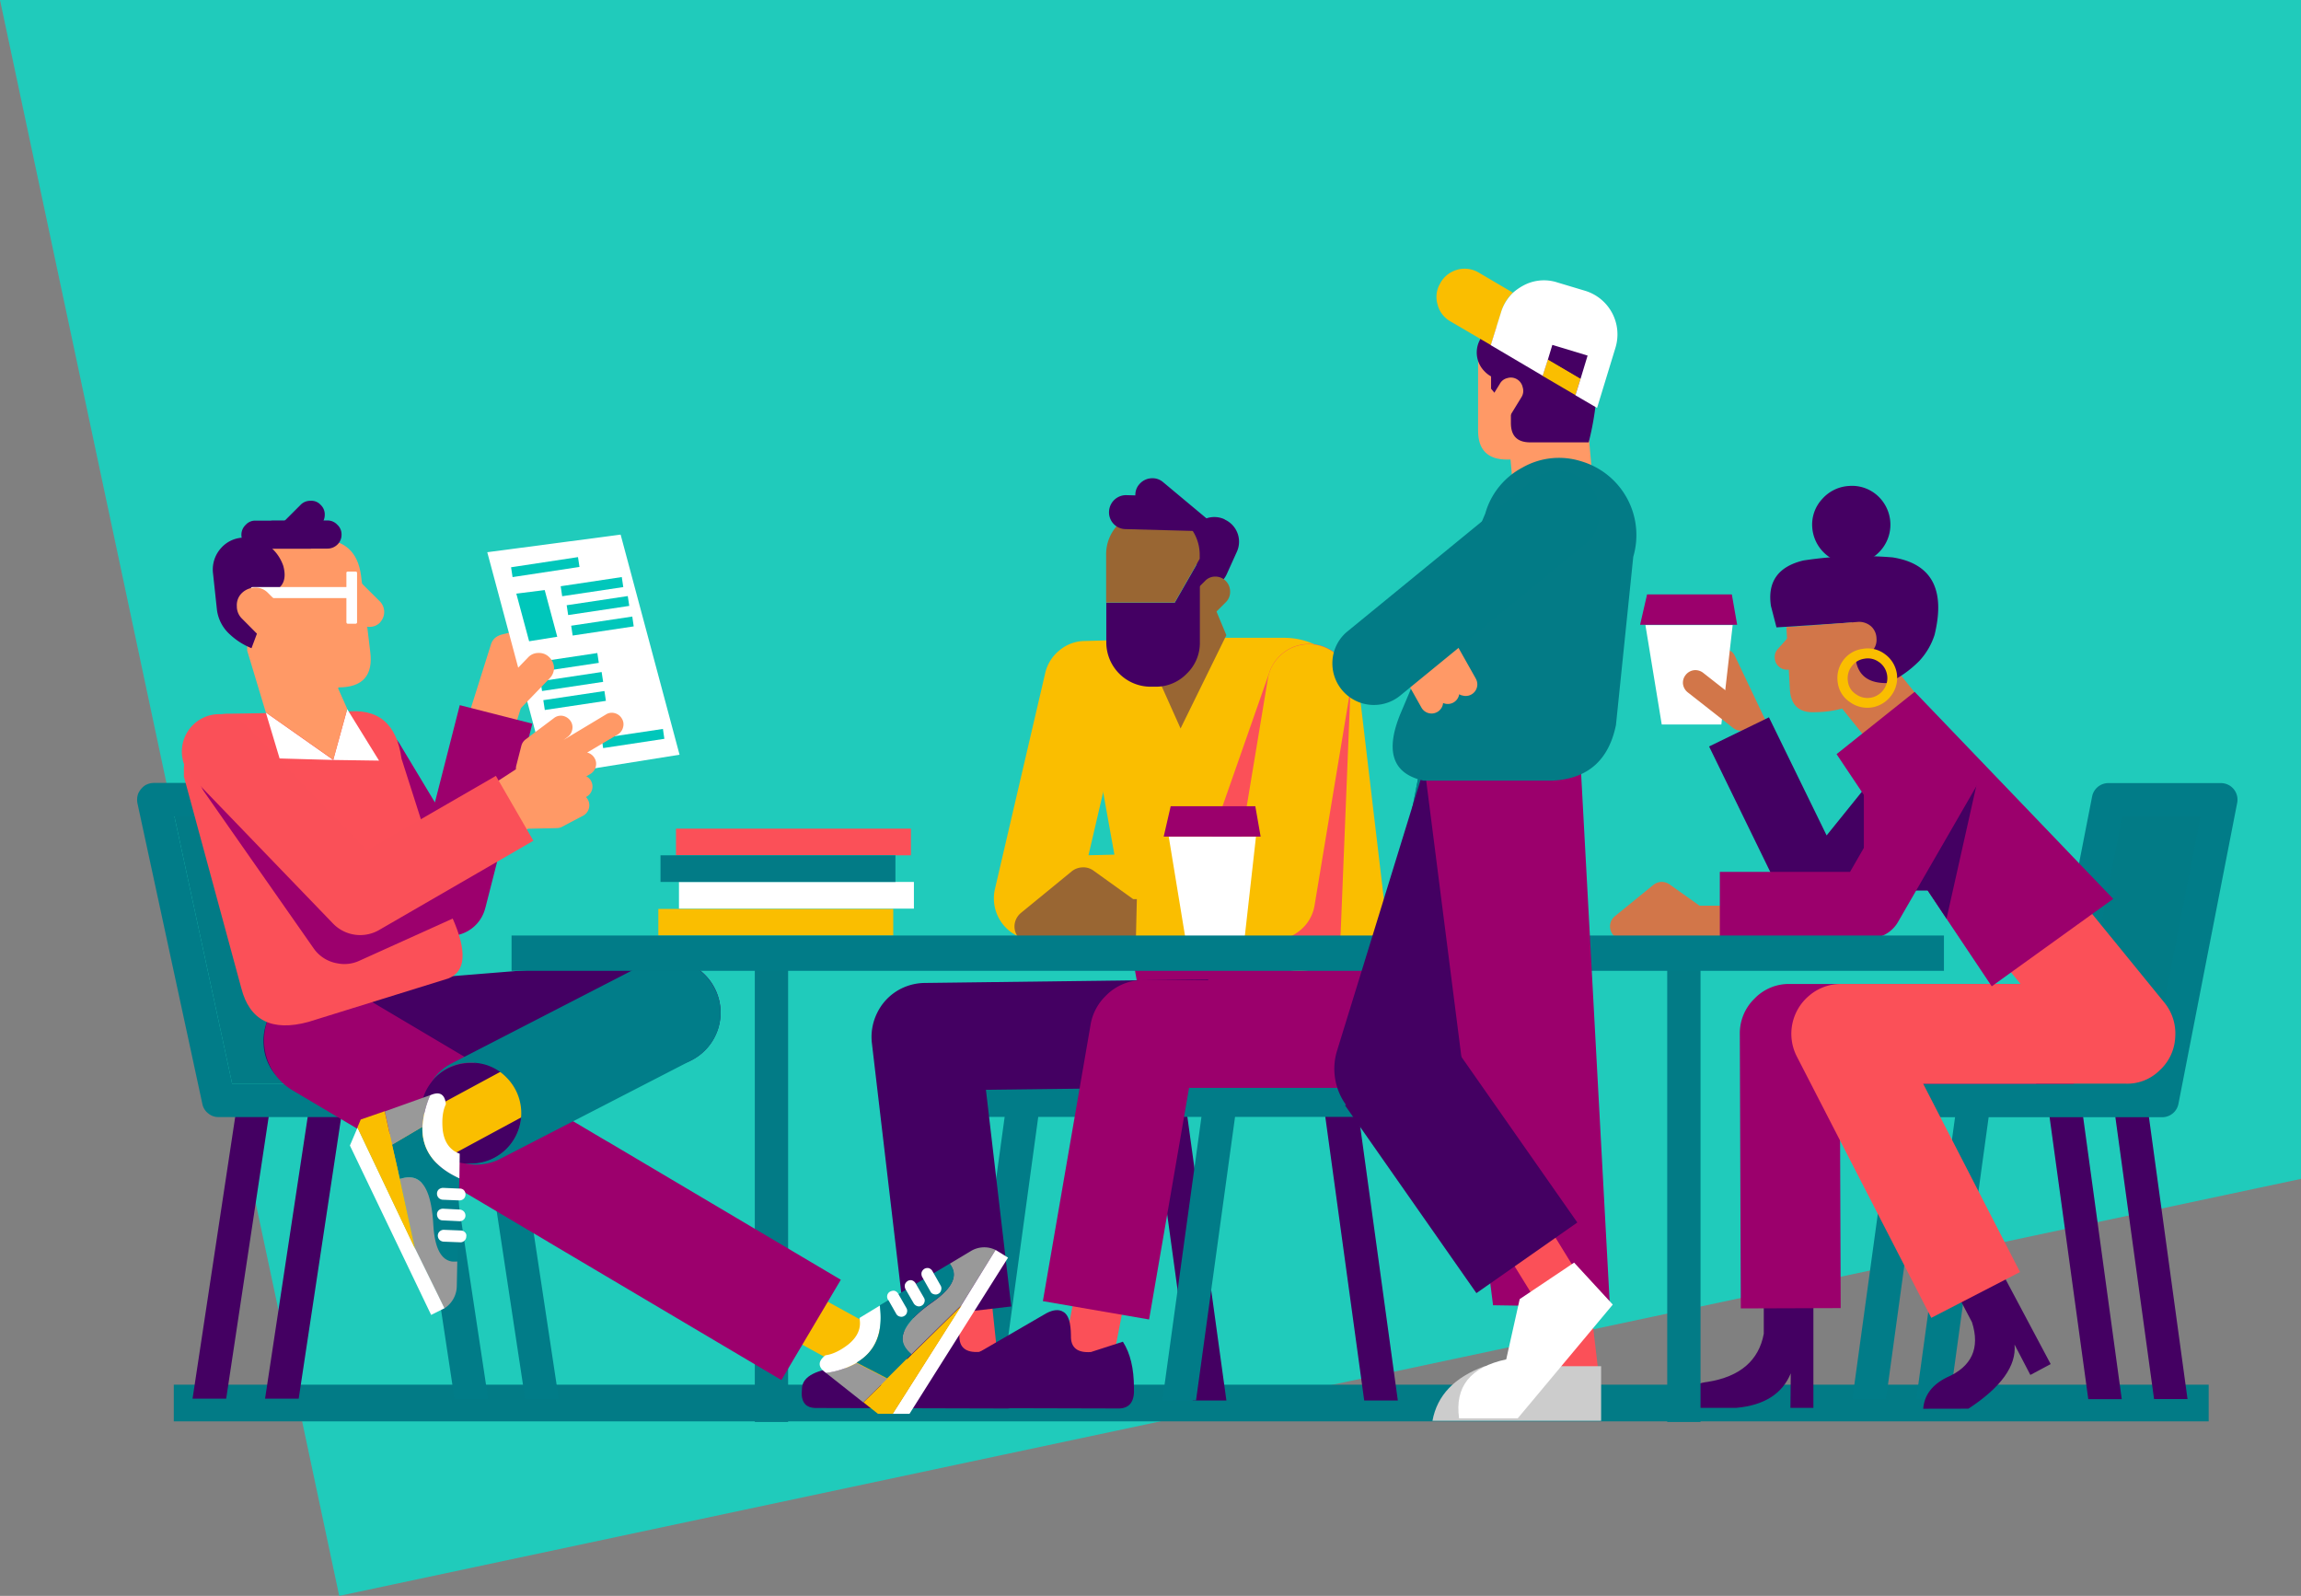 <?xml version="1.0" encoding="utf-8"?>
<svg xmlns="http://www.w3.org/2000/svg" id="Layer_1" data-name="Layer 1" viewBox="0 0 833.38 577.99">
  <rect x="0" y="0" width="833.38" height="577.99" fill="#808080" stroke="none"/>
  <title>Background</title>
  <polygon points="833.38 0 833.38 426.96 122.86 577.99 0 0 833.38 0" style="fill:#20cbbb"/>
  <path d="M799.94,514.78V501.5h-737v13.28Z" style="fill:#027b86"/>
  <path d="M626.94,235.85a5.87,5.87,0,0,0-2.18-.85l-14.41-1.44a4.47,4.47,0,0,0-3.31,1,4.33,4.33,0,0,0-1.63,3.08,4,4,0,0,0,1,3.26,4.4,4.4,0,0,0,3.08,1.63l11.88,1.14,18.39,38.79a4.47,4.47,0,0,0,6,2.17,4.1,4.1,0,0,0,2.29-2.54,4.44,4.44,0,0,0-.18-3.49l-19.54-41.08A4.21,4.21,0,0,0,626.94,235.85Z" style="fill:#d27649"/>
  <path d="M623.44,262.39l4.1-36h-31.6l5.91,36Z" style="fill:#fff"/>
  <path d="M627.24,215.28h-30.7l-2.53,11h35.16Z" style="fill:#9b006c"/>
  <path d="M613.55,242.73a4.52,4.52,0,0,0-3,1.68,4.46,4.46,0,0,0-1,3.32,4.63,4.63,0,0,0,1.69,3l16.46,12.91a4.59,4.59,0,0,0,3.38,1,4.32,4.32,0,0,0,3-1.75,4.12,4.12,0,0,0,.91-3.31,4.65,4.65,0,0,0-1.69-3l-16.46-12.91A4.6,4.6,0,0,0,613.55,242.73Z" style="fill:#d27649"/>
  <path d="M677.83,231.33,659,246.47l27.86,34.62L705.69,266Z" style="fill:#d27649"/>
  <path d="M640.68,259.8,619,270.35l29.18,59.84a12.12,12.12,0,0,0,20.26,2.29l44.08-54.71-18.75-15.14-32.2,39.94Z" style="fill:#440062"/>
  <path d="M720.77,400.83l-11.94-1.63L694.05,506.69h12.18Zm-23.16,0-11.94-1.63L670.9,506.69h12.18Z" style="fill:#017c88"/>
  <path d="M756.34,506.75h12.12L753.75,399.26l-11.94,1.63ZM777.57,399.2l-11.94,1.63,14.53,105.86h12.12Z" style="fill:#440062"/>
  <path d="M804.34,289.66h-40.7L742.35,398.6h40.71Z" style="fill:#027b86"/>
  <path d="M757.72,288.5a6,6,0,0,1,5.92-4.88h40.7a6,6,0,0,1,5.92,7.19L789,399.75a6,6,0,0,1-5.92,4.88H685.19V392.56h52.2Zm-8,104.06h28.41L797,295.69H768.61Z" style="fill:#017c88;fill-rule:evenodd"/>
  <path d="M638.81,463.2v19.85c-1.8,9.71-8.62,15.56-20.32,17.43q-9,1-9.22,9.41h19.59q15.12-1.36,19.72-12.49l-.12,12.49h8.32V462.78Z" style="fill:#440062"/>
  <path d="M751.1,392.56V356.37H648.22a17.25,17.25,0,0,0-12.78,5.31,17.48,17.48,0,0,0-5.31,12.85l.36,99.35,36.18-.12-.3-81.2Z" style="fill:#9b006c"/>
  <path d="M712.93,510.19c11.88-7.78,17.42-15.56,16.7-23.22l5.73,11,7.36-3.93-22.07-41.5L705,461.33l9.22,17.55c3,9.41-.12,16.11-9.16,20-5.31,2.65-8.14,6.45-8.51,11.34Z" style="fill:#440062"/>
  <path d="M782.15,387.68a17.28,17.28,0,0,0,5.67-12,17.69,17.69,0,0,0-4-12.66l-27.62-33.9-28,22.86,3.62,4.4H666.92a17.46,17.46,0,0,0-11.4,4,18,18,0,0,0-4.71,22.32l48.67,94.59,32.14-16.59-35.1-68.23h73.21A16.64,16.64,0,0,0,782.15,387.68Z" style="fill:#fb5058"/>
  <path d="M693.45,250.57l-28.28,22.56,9.89,14.78v20.2a13.79,13.79,0,0,0,4.22,10.14,14,14,0,0,0,10.13,4.16h8.68l23.28,34.81,44-31.67Z" style="fill:#9b006c"/>
  <path d="M683,321a13.59,13.59,0,0,0,6.51,1.51h8.68L705,332.73l11.33-50.55-23.51-5.25Z" style="fill:#440062"/>
  <path d="M603.84,515V341.83H615.9V515Z" style="fill:#027b86;fill-rule:evenodd"/>
  <path d="M285.44,341.83H273.38V515h12.06Z" style="fill:#027b86"/>
  <path d="M506.33,369.64,503.44,345H409.91l4.22,23.65Z" style="fill:#9a006c"/>
  <path d="M397.85,238c-3.86,4.65-5.25,10.19-4.1,16.71L410,345H503.5l-10.68-90.36A27.64,27.64,0,0,0,483.11,238,26.6,26.6,0,0,0,465.33,231H413.47C406.89,231,401.71,233.32,397.85,238Z" style="fill:#fabe00"/>
  <path d="M429.32,399.2l-11.94,1.63L432,507.23h12.18Zm62.12,0-11.94,1.63,14.59,106.4h12.18Z" style="fill:#440062"/>
  <path d="M447.72,401.52l-11.94-1.63L421,507.2h12.18Zm-71.28,0-11.94-1.63L349.78,507.2H362Z" style="fill:#017c88"/>
  <path d="M525.87,282l-11.82-2.36-22,112.8H353.16v12.07H496.92a6.12,6.12,0,0,0,5.91-4.89Z" style="fill:#017c88"/>
  <path d="M356.06,441.79l-18,1.93,5.54,52.48,18-1.93Z" style="fill:#fb5058"/>
  <path d="M370.29,502.53q0-10.41-4-16.65l-11.58,3.74c-4.94.36-7.36-1.63-7.24-5.91.06-4.71-.78-7.54-2.65-8.57-1.57-1-3.62-.84-6.15.49L305,495.11c-9.29.84-14.17,3.32-14.53,7.48l-.12,2.35c.12,3.2,1.75,4.89,4.82,5l69.83.18Q370.74,509.86,370.29,502.53Z" style="fill:#440063"/>
  <path d="M438.07,393.71l-.48-39L335,356A19.59,19.59,0,0,0,324.7,359a19.23,19.23,0,0,0-7.12,8.08,19.59,19.59,0,0,0-1.81,10.62l11.76,100,38.72-4.53-9.17-78.48Z" style="fill:#440062"/>
  <path d="M412.68,443.42l-17.79-3.5-10.25,52.66,17.79,3.5Z" style="fill:#fb5058"/>
  <path d="M498.07,388.22a19.52,19.52,0,0,0-13.75-33.3l-70.13.06a18.76,18.76,0,0,0-13.75,5.73,19.07,19.07,0,0,0-5.55,11l-17.18,99.53,38.47,6.64L430.65,394h53.73A18.92,18.92,0,0,0,498.07,388.22Z" style="fill:#9b006c"/>
  <path d="M385.12,475.14c-1.57-1-3.62-.84-6.15.49l-33.59,19.48c-9.28.84-14.17,3.32-14.53,7.48l-.06,2.35c.12,3.2,1.75,4.89,4.82,5l69.83.18c3.8-.18,5.55-2.65,5.25-7.54,0-6.94-1.33-12.49-4-16.65l-11.58,3.74c-4.94.36-7.36-1.63-7.23-5.91C387.84,479.06,387,476.17,385.12,475.14Z" style="fill:#440063"/>
  <path d="M433.25,319.21a14.71,14.71,0,0,0,.6,11.52,14.34,14.34,0,0,0,6.51,6.82l22.49,12.06a14.79,14.79,0,0,0,7.06,2.06,14.51,14.51,0,0,0,10.85-4,14.35,14.35,0,0,0,4.83-10.5l3.56-88.25a14.44,14.44,0,0,0-3.26-10,14.88,14.88,0,0,0-9-5.43,15.11,15.11,0,0,0-17.06,9.77Z" style="fill:#fb5058"/>
  <path d="M452.18,245.68A15,15,0,0,0,436.74,231l-43.9,1.15a14.41,14.41,0,0,0-9.11,3.38,14.85,14.85,0,0,0-5.18,8.26L360.34,322a15.13,15.13,0,0,0,11.27,18.09,13.9,13.9,0,0,0,4.71.37l42.93-1.15-.84-30.16-24.18.6,11.15-47.83,32.21-.85a14.69,14.69,0,0,0,10.55-4.7A14.48,14.48,0,0,0,452.18,245.68Z" style="fill:#fabe00"/>
  <path d="M369.8,330.61a6.5,6.5,0,0,0-2.23,3.62,6.18,6.18,0,0,0,.55,4.16,6.07,6.07,0,0,0,3.07,3,6.2,6.2,0,0,0,4.16.36l5.73-1.45a6.4,6.4,0,0,0,6.27,5.13h25.27l17.49-.48a6.49,6.49,0,0,0,6.21-6.58,6,6,0,0,0-2.05-4.4,8.32,8.32,0,0,0-1.51-1.14c0-.25.06-.55.06-.79a6.35,6.35,0,0,0-1.87-4.52,6.12,6.12,0,0,0-4.52-1.87h-16L396,315.29a6.15,6.15,0,0,0-3.92-1.15,6.5,6.5,0,0,0-3.86,1.39Z" style="fill:#963"/>
  <path d="M448.56,310l-36.42-.84-.72,30.16,49.26,1.15a14.15,14.15,0,0,0,9.29-2.84,14.69,14.69,0,0,0,6.15-9.77l12.78-77a15.06,15.06,0,0,0-29.72-4.95Z" style="fill:#fabe00"/>
  <path d="M436.68,187.83a7.79,7.79,0,0,0-3.25,2.18v22.68A8.89,8.89,0,0,0,444.28,208l3.68-8.14a8.8,8.8,0,0,0-4.4-11.7v-.06A8.81,8.81,0,0,0,436.68,187.83Z" style="fill:#440063"/>
  <path d="M413.71,232.83l13.87,31,16.58-33.78-6-14.42Z" style="fill:#963"/>
  <path d="M444,210.45a5.22,5.22,0,0,0-3.8-1.62,5,5,0,0,0-3.8,1.62L429,217.81a5.24,5.24,0,0,0,0,7.6v.06a5.38,5.38,0,0,0,7.6,0l7.36-7.35a5.23,5.23,0,0,0,1.57-3.8A5.48,5.48,0,0,0,444,210.45Z" style="fill:#963"/>
  <path d="M412.62,175.41a5.74,5.74,0,0,0-1.38,4.46,5.67,5.67,0,0,0,2.17,4.16l18.93,15.87a6,6,0,0,0,4.52,1.39,6.12,6.12,0,0,0,5.55-6.64,6.2,6.2,0,0,0-2.23-4.22l-18.93-15.81a5.91,5.91,0,0,0-4.53-1.38A6.13,6.13,0,0,0,412.62,175.41Z" style="fill:#440063"/>
  <path d="M429.87,243.93a15.35,15.35,0,0,0,4.7-11.28V202.43l-9.1,15.87H400.68v14.41a16.08,16.08,0,0,0,16,16h2A15.51,15.51,0,0,0,429.87,243.93Z" style="fill:#440063"/>
  <path d="M405.32,189.64a15.39,15.39,0,0,0-4.7,11.28v17.32h24.79l9.1-15.87v-1.45a16,16,0,0,0-16-16h-2A15.83,15.83,0,0,0,405.32,189.64Z" style="fill:#963"/>
  <path d="M408,179.33a6.16,6.16,0,0,0-4.4,1.69,6.25,6.25,0,0,0-1.93,4.34,6.06,6.06,0,0,0,6,6.27l24.66.67a7.85,7.85,0,0,0,1.21-.06l-9.53-12.49Z" style="fill:#440063"/>
  <path d="M525.87,282l-11.82-2.36-22,112.8H492v12.07H497a6.12,6.12,0,0,0,5.91-4.89Z" style="fill:#017c88"/>
  <path d="M604.68,320.3a5.19,5.19,0,0,0-2.95-.91,5.07,5.07,0,0,0-2.9,1.09L584.9,331.82a4.65,4.65,0,0,0-1.68,2.72,4.74,4.74,0,0,0,2.71,5.3,4.31,4.31,0,0,0,3.14.3l4.28-1.08a4.76,4.76,0,0,0,1.32,2.47,4.63,4.63,0,0,0,3.38,1.39h19l13.2-.36a5.17,5.17,0,0,0,3.38-1.51,4.86,4.86,0,0,0,1.33-3.44,4.69,4.69,0,0,0-1.51-3.32,7,7,0,0,0-1.15-.84v-.6a4.65,4.65,0,0,0-1.38-3.38,4.48,4.48,0,0,0-3.38-1.45h-12Z" style="fill:#d27649"/>
  <path d="M717.39,282l-20.93-12.07-26.41,45.84H622.89V339.9h54.16a11.72,11.72,0,0,0,6-1.63,11.83,11.83,0,0,0,4.4-4.4Z" style="fill:#9b006c"/>
  <path d="M186.13,399.14,174.19,401l16,105.62h12.18Zm-25.57,0L148.62,401l16,105.62h12.18Z" style="fill:#017c88"/>
  <path d="M124.13,401l-11.88-1.81L96,506.57h12.18Zm-26.29,0L86,399.14,69.74,506.57H81.92Z" style="fill:#440062"/>
  <path d="M50.08,287.36a6.55,6.55,0,0,0-.3,3.56L73.3,399.86a5.68,5.68,0,0,0,2.11,3.38,5.62,5.62,0,0,0,3.8,1.33H187.27V392.5H129L106.59,288.33a5.79,5.79,0,0,0-2.11-3.44,5.73,5.73,0,0,0-3.74-1.33h-45a6.24,6.24,0,0,0-3.38,1A7.29,7.29,0,0,0,50.08,287.36Zm13.09,8.33H95.79l20.87,96.87H84.09Z" style="fill:#017c88"/>
  <path d="M95.79,295.69H63.17l20.92,96.87h32.63Z" style="fill:#027b86"/>
  <path d="M201.14,226.74a5.2,5.2,0,0,0-4.1-.66l-15.32,3.74a6.44,6.44,0,0,0-2.47,1.26,5.38,5.38,0,0,0-1.45,2.36l-14.89,47.29a5.58,5.58,0,0,0,.36,4.16,5.2,5.2,0,0,0,3.2,2.66,4.88,4.88,0,0,0,4.1-.37c.12-.06.18-.12.24-.12a5.46,5.46,0,0,0,8.92-2.29L194.45,238l5.12-1.27a5.41,5.41,0,0,0,4-6.51A5.1,5.1,0,0,0,201.14,226.74Z" style="fill:#f96"/>
  <path d="M224.78,193.62,176.48,200l21.7,81,47.94-7.66Z" style="fill:#fff"/>
  <path d="M197.28,213.71,187,215l4.64,17.25,10.19-1.63Z" style="fill:#00c7bb"/>
  <path d="M203.07,212.32l.54,3.62,22.13-3.31L225.2,209Zm2.17,6.88.54,3.56,22.13-3.32-.54-3.56Zm11.64,20.87-.54-3.56-22.13,3.32.54,3.56Zm1.57,6.88-.55-3.56-22.13,3.32.55,3.56Zm1,6.88-.54-3.56-22.13,3.31.54,3.56Zm21.17,13.75L240.1,264l-22.2,3.32.55,3.62Zm-11.1-40.72L229,223.3l-22.13,3.32.54,3.56ZM185.1,205.45l.54,3.56,24.24-3.68-.54-3.56Z" style="fill:#00c7bb"/>
  <path d="M198.91,238a5.16,5.16,0,0,0-3.86-1.51,5,5,0,0,0-3.8,1.63l-15.8,16.35a5.14,5.14,0,0,0-1.51,3.86,5.33,5.33,0,0,0,1.69,3.86,5.12,5.12,0,0,0,3.8,1.51,5.31,5.31,0,0,0,3.86-1.69l15.8-16.35a5.4,5.4,0,0,0,1.57-3.86A5.57,5.57,0,0,0,198.91,238Z" style="fill:#f96"/>
  <path d="M113.22,357.64a19.41,19.41,0,0,0-17.73,20.87,18.39,18.39,0,0,0,6.76,13.15,18.61,18.61,0,0,0,14.11,4.58l126.81-10.19a19.39,19.39,0,0,0,11-34.08A18.91,18.91,0,0,0,240,347.38Z" style="fill:#440063"/>
  <path d="M254.75,449.63a8.76,8.76,0,0,0-5.37,4.34,8.62,8.62,0,0,0-.72,6.88,8.82,8.82,0,0,0,4.28,5.43l62.23,34.26a9.09,9.09,0,0,0,13-10.5,9,9,0,0,0-4.35-5.37l-62.23-34.26A8.52,8.52,0,0,0,254.75,449.63Z" style="fill:#fabe00"/>
  <path d="M299.13,497.22l13.51,10.68,8.68-8.51-11.09-5.73A31.59,31.59,0,0,1,299.13,497.22Zm61.45-44.52a9.34,9.34,0,0,0-9,.43l-7.65,4.58a7,7,0,0,1,1,1.69c1.63,3.62-.84,7.78-7.48,12.43-7,4.94-10.49,9.28-10.61,13-.06,2,1,3.92,3.2,5.73l18.09-17.8Z" style="fill:#999"/>
  <path d="M307.33,486.85c-3,2.35-5.85,3.68-8.38,4-2.83,2.23-2.77,4.34.24,6.39a30.07,30.07,0,0,0,11-3.62c6.93-4.1,9.71-11,8.44-20.75l-7.36,4.47C312,480.87,310.71,484.07,307.33,486.85Zm15.92,25.21h6.15l35.7-56.58-4.52-2.78-12.36,20Z" style="fill:#fff"/>
  <path d="M318,512.06h5.36l25-39.33-18.09,17.8-8.81,8.8-8.74,8.57Z" style="fill:#fabe00"/>
  <path d="M345,459.34a8.45,8.45,0,0,0-1-1.69l-25.33,15.08c1.33,9.77-1.51,16.71-8.44,20.75l11.09,5.73,8.81-8.8c-2.17-1.81-3.26-3.74-3.2-5.74.12-3.67,3.62-8,10.61-13C344.18,467.18,346.65,463,345,459.34Z" style="fill:#007e8a"/>
  <path d="M322.17,467.91a2.05,2.05,0,0,0-.43,2.95l.13.18,2.71,4.77a2,2,0,0,0,1.27,1,1.94,1.94,0,0,0,1.62-.18,2,2,0,0,0,1-1.26,2,2,0,0,0-.18-1.63l-2.84-4.95a.45.45,0,0,1-.12-.24l-.18-.24a2.1,2.1,0,0,0-1.39-.85A2.9,2.9,0,0,0,322.17,467.91Zm9.4-3.2a2.37,2.37,0,0,0-1.26-1,2.05,2.05,0,0,0-1.57.24,2.48,2.48,0,0,0-1,1.27,2.51,2.51,0,0,0,.19,1.63l3,5.19a2.34,2.34,0,0,0,1.27,1,1.94,1.94,0,0,0,1.62-.18,2,2,0,0,0,1-1.27,1.79,1.79,0,0,0-.18-1.56Zm9.29,2.53a2,2,0,0,0-.18-1.63l-3-5.31a2.35,2.35,0,0,0-1.26-1,2.25,2.25,0,0,0-1.63.24,2.4,2.4,0,0,0-1,1.27,2.52,2.52,0,0,0,.19,1.63l3,5.3a1.82,1.82,0,0,0,1.27,1,2,2,0,0,0,1.63-.18A1.94,1.94,0,0,0,340.86,467.24Z" style="fill:#fff"/>
  <path d="M111.53,356.31A21.11,21.11,0,0,0,106,394.92l92.39,54.77.48.3L283,499.82l21.53-36.32-84.18-49.88a3.15,3.15,0,0,0-.49-.25L127.51,358.6A20.39,20.39,0,0,0,111.53,356.31Z" style="fill:#9c006d"/>
  <path d="M175.81,328.74l17-66.65-26.29-6.7-9,35.23-12.66-21.05a13.53,13.53,0,1,0-23.16,14l29.43,48.8a13.36,13.36,0,0,0,8.38,6.16,13.31,13.31,0,0,0,16.28-9.78Z" style="fill:#9c006d"/>
  <path d="M145.42,274.76q-2.62-19.18-20.56-16.95l-40.59.66c-12.3-.42-18.15,7.18-17.66,22.8l20.8,76.67c3,11.64,11.1,15.74,24.24,12.19l50.72-15.75c6.33-2.47,6.87-9.77,1.5-21.9Z" style="fill:#fb5058"/>
  <path d="M157.6,390.27a11,11,0,0,0-1.32,1.63,18.37,18.37,0,0,0,1.38,24.25,18.11,18.11,0,0,0,10.8,5.25c.72.06,1.38.06,2.11.06a17.42,17.42,0,0,0,12.9-5.31A18.25,18.25,0,0,0,170.57,385,18,18,0,0,0,157.6,390.27Z" style="fill:#440063"/>
  <path d="M145.66,425a8.57,8.57,0,0,0,6.88-.73l42.09-22.74a8.37,8.37,0,0,0,4.34-5.37,8.58,8.58,0,0,0-.72-6.87,8.74,8.74,0,0,0-5.37-4.41,8.57,8.57,0,0,0-6.88.73l-42.09,22.74a8.78,8.78,0,0,0-4.34,5.37,8.55,8.55,0,0,0,.73,6.87A8.44,8.44,0,0,0,145.66,425Z" style="fill:#fabe00"/>
  <path d="M163.69,385.08a18.34,18.34,0,0,0-7.41,6.76,15.73,15.73,0,0,1,1.32-1.63,17.86,17.86,0,0,1,12.91-5.31,17.42,17.42,0,0,1,12.9,5.31,18.25,18.25,0,0,1-12.9,31.19c-.73,0-1.45,0-2.11-.06a18.82,18.82,0,0,0,13-1.75L250.47,384a19.29,19.29,0,0,0,8.38-26,19.39,19.39,0,0,0-26.05-8.51Z" style="fill:#017d89"/>
  <path d="M151.51,427.37c3.14,2.05,5,7.48,5.43,16.23.48,8.2,2.71,12.6,6.69,13.15a11,11,0,0,0,2,0l.73-30.11c-9.17-4.16-13.63-10.31-13.39-18.57l-11,6.51L144.82,427Q149,425.65,151.51,427.37Z" style="fill:#007e8a"/>
  <path d="M156.94,443.6c-.48-8.75-2.29-14.18-5.43-16.23q-2.62-1.72-6.69-.36l5.49,25.27,10.61,21.6a9.72,9.72,0,0,0,4.52-8l.18-9a11,11,0,0,1-2,0Q157.66,455.9,156.94,443.6ZM153,408.13a32.24,32.24,0,0,1,2.89-11.52l-16.52,5.91L142,414.58Z" style="fill:#999"/>
  <path d="M129.5,408.37l-2.77,6.51,29.42,61.35,4.83-2.41-10.61-21.6Zm37,9.47c-3.56-1.27-5.61-4.17-6.15-8.57-.37-3.86,0-7,1.14-9.35-.36-3.68-2.29-4.76-5.67-3.25A33.55,33.55,0,0,0,153,408.19q-.36,12.3,13.39,18.58Z" style="fill:#fff"/>
  <path d="M139.33,402.46l-8.68,3-1.21,2.9,20.87,43.91L144.82,427,142,414.58Z" style="fill:#fabe00"/>
  <path d="M168.4,446.31a2.08,2.08,0,0,0-1.51-.66l-6.15-.24a2.11,2.11,0,0,0-1.51.6,2,2,0,0,0-.66,1.45,2.19,2.19,0,0,0,.54,1.5,2.33,2.33,0,0,0,1.45.73l6.15.24a2,2,0,0,0,1.51-.6,2.08,2.08,0,0,0,.66-1.51A1.62,1.62,0,0,0,168.4,446.31Zm-9.47-8a2,2,0,0,0-.66,1.44,2.47,2.47,0,0,0,.54,1.57,2,2,0,0,0,1.45.67l6.15.3a2.19,2.19,0,0,0,1.5-.54,2,2,0,0,0,.67-1.45,2.27,2.27,0,0,0-.55-1.51,2.37,2.37,0,0,0-1.5-.72l-6.09-.31A2.38,2.38,0,0,0,158.93,438.29Zm9.1-7.24a2,2,0,0,0-1.5-.6h-.3l-5.73-.25a2.48,2.48,0,0,0-1.57.55,2.05,2.05,0,0,0-.66,1.51,2.19,2.19,0,0,0,.54,1.5,2.33,2.33,0,0,0,1.45.73l5.78.24h.43a2.24,2.24,0,0,0,1.5-.6,2,2,0,0,0,.61-1.51A2.06,2.06,0,0,0,168,431.05Z" style="fill:#fff"/>
  <path d="M96.27,258.05l5,16.65,19.42.54Zm24.43,17.19,16.58.24-11.52-18.64Z" style="fill:#fff"/>
  <path d="M115.93,195.37H97.36L89,210.57l.54,25.1L96.27,258l24.43,17.13,5.06-18.4-3.31-7.42.18-.36c8.74,0,12.6-4.34,11.45-13l-3.31-27.45C129.62,199.78,124.68,195.37,115.93,195.37Z" style="fill:#f96"/>
  <path d="M92.54,188.56A4.59,4.59,0,0,0,89,190.07a4.92,4.92,0,0,0-1.57,3.56A4.76,4.76,0,0,0,89,197.24a4.59,4.59,0,0,0,3.56,1.51H112a4,4,0,0,0,.85-.06h5.67a5.11,5.11,0,0,0,3.67-1.45,4.89,4.89,0,0,0,1.51-3.61,4.68,4.68,0,0,0-1.51-3.56,4.8,4.8,0,0,0-3.67-1.57H99a4.69,4.69,0,0,0-.91.06Z" style="fill:#440063"/>
  <path d="M80.05,198.51a11.59,11.59,0,0,0-2.89,9.23l1.39,12.91a14.4,14.4,0,0,0,4.76,9.17,25.21,25.21,0,0,0,7.78,4.94l7.66-20.45c3.86-1.56,5.12-4.64,3.86-9.34a15.47,15.47,0,0,0-4.23-6.46,14,14,0,0,0-9.58-3.8h-.06A11.22,11.22,0,0,0,80.05,198.51Z" style="fill:#440063"/>
  <path d="M129.92,210.21a4.92,4.92,0,0,0-3.61-1.5,5.09,5.09,0,0,0-3.86,1.5l-.12.06a5,5,0,0,0-1.45,3.86,5.12,5.12,0,0,0,1.45,3.68l7.59,7.6a5.21,5.21,0,0,0,3.8,1.63,5.37,5.37,0,0,0,3.86-1.5l.06-.13a5.46,5.46,0,0,0-.06-7.6Z" style="fill:#f96"/>
  <path d="M90.85,213.23V216a.58.58,0,0,0,.18.43.68.68,0,0,0,.48.18h33.95v8.68a.91.91,0,0,0,.12.43.54.54,0,0,0,.42.18h2.78a.65.65,0,0,0,.42-.18.53.53,0,0,0,.12-.43V207.62a1.41,1.41,0,0,0-.12-.48.57.57,0,0,0-.42-.12H126a.87.87,0,0,0-.42.12.65.65,0,0,0-.12.48v5H91.51a1.41,1.41,0,0,0-.48.12A1,1,0,0,0,90.85,213.23Z" style="fill:#fff"/>
  <path d="M87.65,214.74l-.06.06a6.06,6.06,0,0,0-1.81,4.7A6.14,6.14,0,0,0,87.59,224l9.35,9.41a5.91,5.91,0,0,0,4.58,1.93,6,6,0,0,0,4.76-1.93l.13-.06a6.64,6.64,0,0,0,1.86-4.71,6.58,6.58,0,0,0-1.93-4.7L97,214.68a6.19,6.19,0,0,0-4.52-1.87A7,7,0,0,0,87.65,214.74Z" style="fill:#f96"/>
  <path d="M117.62,186.45a4.71,4.71,0,0,0-1.51-3.62,4.46,4.46,0,0,0-3.61-1.45,4.84,4.84,0,0,0-3.62,1.45L98.45,193.26h14.47l3.13-3.13A5,5,0,0,0,117.62,186.45Z" style="fill:#440063"/>
  <path d="M323.58,329.2H238.44v9.65h85.08V329.2Z" style="fill:#fabe00"/>
  <path d="M244.83,300.12v9.59h79.54v.06h5.55v-9.65Z" style="fill:#fb5058"/>
  <path d="M245.91,319.42v9.66H331v-9.66H245.91Z" style="fill:#fff"/>
  <path d="M239.22,309.77v9.65h85.09v-9.65H239.22Z" style="fill:#027b86"/>
  <path d="M454.89,303.05H423.3l5.91,36h21.64Z" style="fill:#fff"/>
  <path d="M456.58,303l-1.93-11H424l-2.53,11Z" style="fill:#9b006c"/>
  <path d="M704.06,351.61V338.82H185.28v12.79Z" style="fill:#017c88"/>
  <path d="M528.46,259.5a21.56,21.56,0,0,0-10.91,13.08L484.14,380.92a22.31,22.31,0,0,0,42.63,13.15l33.41-108.34a21.33,21.33,0,0,0-1.63-17,21.74,21.74,0,0,0-13.14-10.91A21.37,21.37,0,0,0,528.46,259.5Z" style="fill:#440062"/>
  <path d="M555.48,429.6a8.92,8.92,0,0,0-1.93,6.7l7.66,64.6a9.11,9.11,0,0,0,10,8,8.52,8.52,0,0,0,6-3.38,8.87,8.87,0,0,0,1.93-6.63l-7.6-64.6a9.12,9.12,0,0,0-10-8A8.77,8.77,0,0,0,555.48,429.6Z" style="fill:#fb5058"/>
  <path d="M537.69,494.81c-10.92,4-17.19,10.55-18.88,19.78H579.9V494.81Z" style="fill:#ccc"/>
  <path d="M516.46,282.05l24.3,190.68,42.33.66L572.36,274.76Z" style="fill:#9b006c"/>
  <path d="M546.19,420.31a9.09,9.09,0,0,0-16.52,2.6,9.22,9.22,0,0,0,1.08,6.87l28.71,46.45a8.71,8.71,0,0,0,5.54,4,8.5,8.5,0,0,0,6.82-1.09,8.67,8.67,0,0,0,4-5.61,8.48,8.48,0,0,0-1.09-6.81Z" style="fill:#fb5058"/>
  <path d="M550.41,470.5l-4.88,21.83c-13,2.78-18.7,9.9-17.07,21.36h21.23l34.43-41.2-14-15.2Z" style="fill:#fff"/>
  <path d="M523.7,374.77l-36.55,25.57,47.58,68,36.55-25.58Z" style="fill:#440062"/>
  <path d="M573,131.43c0-7-3.49-10.49-10.43-10.49H545.83q-10.5,0-10.49,10.49V156c0,6.94,3.49,10.44,10.49,10.44h1.26l1,11.4,29.07-.48Z" style="fill:#f96"/>
  <path d="M563.14,117.86H544.56a9.16,9.16,0,0,0-6.81,2.9,9.67,9.67,0,0,0,0,13.81,9.29,9.29,0,0,0,2.29,1.75v4.46l7.18,8.57v3.86c0,4.7,2.35,7,7,7h21.17a101.64,101.64,0,0,0,3.13-21.72v-3.92a16.27,16.27,0,0,0-4.82-11.82,16,16,0,0,0-9.17-4.65c-.42-.06-.84-.06-1.26-.12Z" style="fill:#450063"/>
  <path d="M551.5,140.3a4.41,4.41,0,0,0-2-2.89,4.24,4.24,0,0,0-3.5-.49,4.15,4.15,0,0,0-2.83,2.17l-4.1,6.64a4.3,4.3,0,0,0-.49,3.44,4.62,4.62,0,0,0,2.11,2.89,4.22,4.22,0,0,0,3.38.55,4.8,4.8,0,0,0,2.9-2.11l4.1-6.7A4.25,4.25,0,0,0,551.5,140.3Z" style="fill:#f96"/>
  <path d="M547.94,106,535.7,98.8a10,10,0,0,0-7.78-1.15,10.15,10.15,0,0,0-6.21,4.77v.06a9.52,9.52,0,0,0-1.09,7.66,9.76,9.76,0,0,0,4.71,6.27L540,125l3.68-11.76A15.15,15.15,0,0,1,547.94,106Zm24.54,31.12-11.88-7-1.93,6,11.94,7Z" style="fill:#fabe00"/>
  <path d="M572.48,137.16l2.47-8.32L562.17,125l-1.57,5.19Z" style="fill:#450063"/>
  <path d="M585.09,125.94a16.5,16.5,0,0,0-11-20.63l-10-3a15.69,15.69,0,0,0-12.54,1.2A19.56,19.56,0,0,0,548,106a16.37,16.37,0,0,0-4.4,7.24L539.92,125l18.81,11.1,1.93-6,1.57-5.19L575,128.78l-2.54,8.38-1.87,6,7.84,4.58Z" style="fill:#fff"/>
  <path d="M591.54,201.65a27.86,27.86,0,0,0-19-34.63,26.67,26.67,0,0,0-21.22,2.36A27.11,27.11,0,0,0,537.93,186l-30.51,72c-5.91,14-3.14,22.26,8.2,24.73h46.43q19.26-.81,23.22-20.15Z" style="fill:#037b86"/>
  <path d="M534.49,245.74,523.94,227a4.16,4.16,0,0,0-2.53-2,4,4,0,0,0-3.2.42,4.18,4.18,0,0,0-2,2.54c-.06.18-.06.36-.12.54a3.63,3.63,0,0,0-1.21-.54,4.24,4.24,0,0,0-3.19.36,4.13,4.13,0,0,0-2,2.53,3.68,3.68,0,0,0-.12.73l-.48-.18a4.17,4.17,0,0,0-5.19,2.89,4.23,4.23,0,0,0,.36,3.2l10.55,18.76a4.2,4.2,0,0,0,7.72-.91,3,3,0,0,0,.12-.72l.55.18a4.21,4.21,0,0,0,3.19-.36,4.12,4.12,0,0,0,2-2.54,1.85,1.85,0,0,0,.12-.48,2.71,2.71,0,0,0,1.21.48,4.19,4.19,0,0,0,4.76-6.15Z" style="fill:#f96"/>
  <path d="M576,176.07A15.06,15.06,0,0,0,554.87,174l-66.81,54.65a14.78,14.78,0,0,0-5.43,10.19,15.05,15.05,0,0,0,24.49,13.1l66.81-54.66A15.08,15.08,0,0,0,576,176.07Z" style="fill:#027b86"/>
  <path d="M87.59,265.77a13.59,13.59,0,0,0-15.74,11,13.38,13.38,0,0,0,2.23,10.19l39.44,56.4a13.08,13.08,0,0,0,8.74,5.55,12.83,12.83,0,0,0,8-1L166,331.76,154.89,307l-25.57,11.46-33-47.17A13,13,0,0,0,87.59,265.77Z" style="fill:#9c006d"/>
  <path d="M647,227.1l1.26,22.5c.3,5.91,3.44,8.69,9.35,8.33a39,39,0,0,0,26.17-10.44l-.06-.06c-6.63.24-10.43-2.35-11.58-7.9l-1.51-14.06Z" style="fill:#d27649"/>
  <path d="M641.41,219.5l2,7.72L647,227l23.7-1.56,1.5,14.05c1.09,5.49,4.95,8.08,11.58,7.9a39.4,39.4,0,0,0,11.34-8,25.1,25.1,0,0,0,5.55-9.47q6-24.7-15.2-28.05A138.07,138.07,0,0,0,653.11,203C644,205.21,640.08,210.7,641.41,219.5Z" style="fill:#450063"/>
  <path d="M680,179.51A13.72,13.72,0,0,0,669.75,176a14,14,0,0,0-9.77,4.71,13.58,13.58,0,0,0-3.62,10.25A14.17,14.17,0,1,0,680,179.51Z" style="fill:#450063"/>
  <path d="M643.88,235.07a4.15,4.15,0,0,0-1.09,3.25,4.2,4.2,0,0,0,1.45,3.08,4.29,4.29,0,0,0,3.26,1.15,4.22,4.22,0,0,0,3.07-1.51l1.45-1.69-.72-12.61Z" style="fill:#d27649"/>
  <path d="M673,225.23l-13.51,1.09,6.75,12.12,7.54-.48a6.13,6.13,0,0,0,4.34-2.23,5.93,5.93,0,0,0,1.51-4.53,6.07,6.07,0,0,0-2-4.4A6.64,6.64,0,0,0,673,225.23Z" style="fill:#d27649"/>
  <path d="M674.65,235a10.3,10.3,0,0,1,8,1.89,10.68,10.68,0,0,1,4.34,7v0h0a10.6,10.6,0,0,1-2,8l0,0h0a10.84,10.84,0,0,1-7,4.31h0a10.74,10.74,0,0,1-8-1.93,9.89,9.89,0,0,1-4.38-7,10.72,10.72,0,0,1,1.94-8.08h0A10.41,10.41,0,0,1,674.65,235Zm5.92,4.82a6.71,6.71,0,0,0-5.33-1.25h0a6.86,6.86,0,0,0-4.65,2.83,7.06,7.06,0,0,0-1.3,5.43h0a6.33,6.33,0,0,0,2.84,4.55l0,0h0a7.07,7.07,0,0,0,5.36,1.32,7.23,7.23,0,0,0,4.69-2.91,7,7,0,0,0,1.29-5.33A7.09,7.09,0,0,0,680.57,239.79Z" style="fill:#fabe00;fill-rule:evenodd"/>
  <path d="M223.75,266a4.12,4.12,0,0,0,1.93-2.65,3.87,3.87,0,0,0-.48-3.14,4.15,4.15,0,0,0-2.59-1.93,3.88,3.88,0,0,0-3.14.48L204.1,268l1.56-1.15a4.22,4.22,0,0,0,1.63-2.77,4,4,0,0,0-.78-3.14,4.43,4.43,0,0,0-2.78-1.69,4,4,0,0,0-3.13.85l-10.19,7.66a4.24,4.24,0,0,0-1.57,2.29l-1.87,7.3a4.78,4.78,0,0,0-.12,1.27l-19.54,12.72A4.15,4.15,0,0,0,165.5,294a3.86,3.86,0,0,0,.61,3.14,4.23,4.23,0,0,0,2.65,1.87,3.83,3.83,0,0,0,3.13-.61l2.66-1.75c.18.18.3.37.48.55a5.09,5.09,0,0,0,.54,1.32,3.42,3.42,0,0,0,1.15,1.15l-4,2.65a4.27,4.27,0,0,0-1.81,2.66,3.82,3.82,0,0,0,.6,3.13,4.24,4.24,0,0,0,2.72,1.81,4,4,0,0,0,3.13-.6l13.81-9.17,10.55-.24a4.09,4.09,0,0,0,1.87-.48l7.6-4a4.29,4.29,0,0,0,1.81-5.67,4.83,4.83,0,0,0-.78-1.09l.12-.06a4.24,4.24,0,0,0,1.75-5.73,3.67,3.67,0,0,0-1.75-1.69l1.5-.9a4.23,4.23,0,0,0,1.93-2.6,4,4,0,0,0-.48-3.19,4.26,4.26,0,0,0-2.59-1.94h-.06Z" style="fill:#f96"/>
  <path d="M193.18,304.5,179.61,281l-46.73,27L89.22,262.81a13.49,13.49,0,0,0-9.53-4.16,13.56,13.56,0,0,0-10,23l51,52.91a13.68,13.68,0,0,0,16.88,2.11Z" style="fill:#fa5058"/>
</svg>